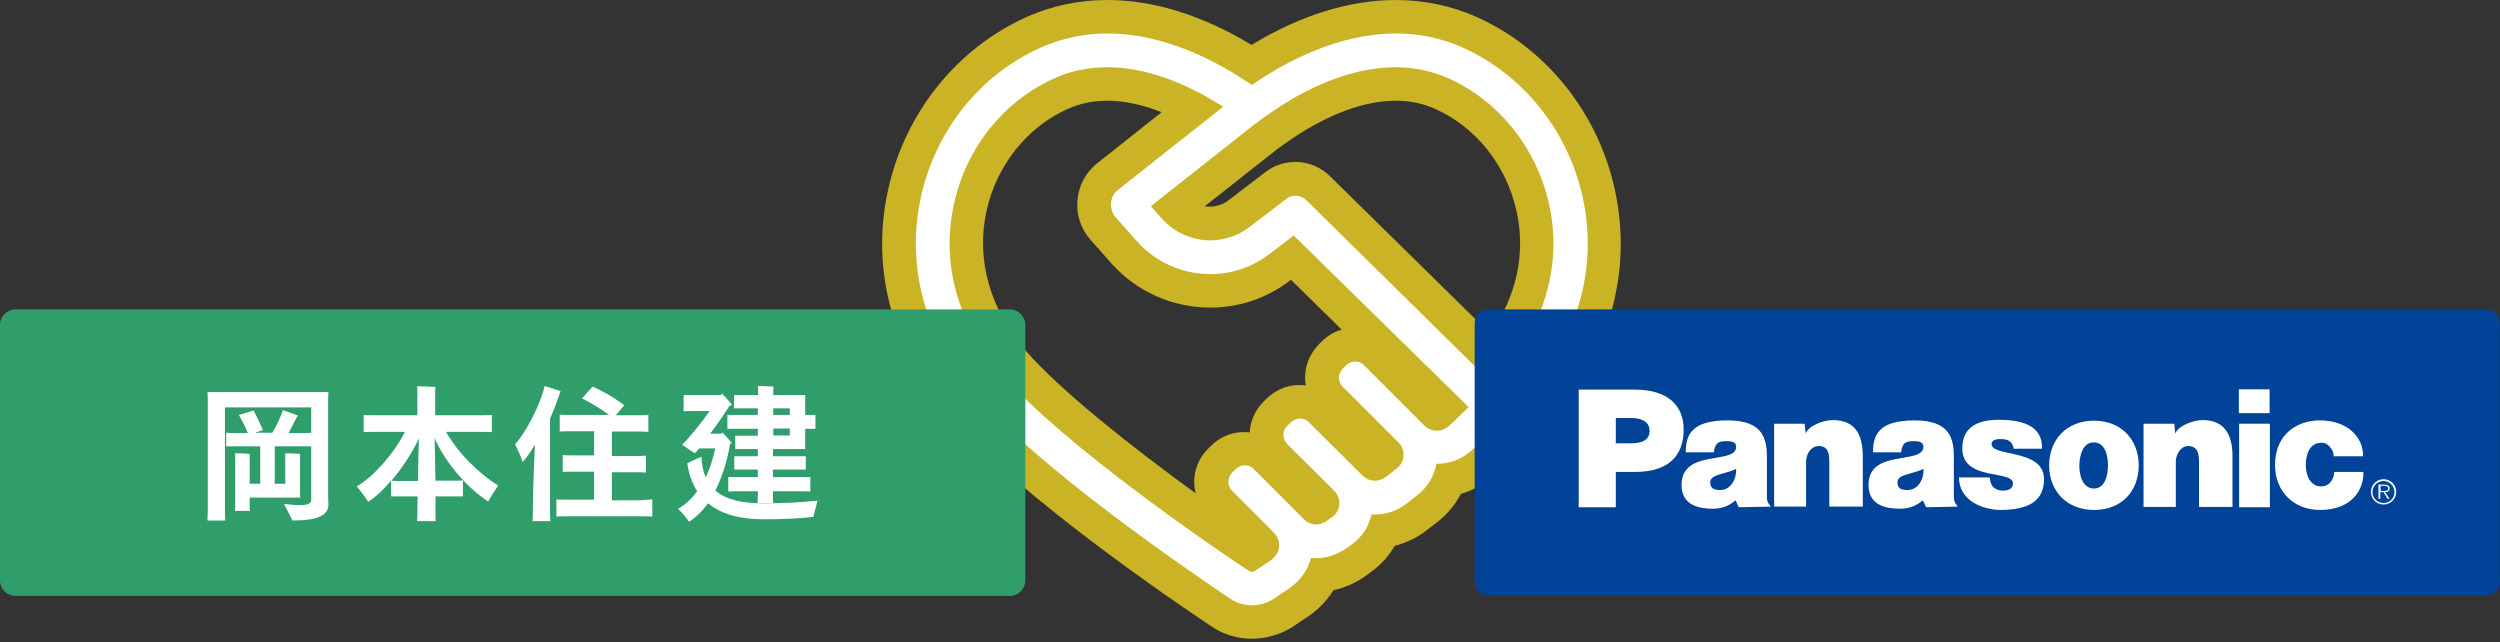 <svg enable-background="new 0 0 829 213" height="213" viewBox="0 0 829 213" width="829" xmlns="http://www.w3.org/2000/svg"><rect x="0" y="0" width="829" height="213" fill="#333333" stroke="none"/><path d="m415.1 211.8c-4.8 0-9.4-1.4-13.4-4.1-14.6-9.7-64-43.6-86.5-69.3-19.2-22-26.6-48.8-20.7-75.5 5.6-25.5 22.8-46.9 46-57.3 8.3-3.7 17.3-5.6 26.7-5.6 15.3 0 31.7 5.1 47.8 14.9 16.1-9.8 32.5-14.9 47.8-14.9 9.4 0 18.4 1.9 26.8 5.6 23.2 10.4 40.4 31.9 45.9 57.4 5.8 26.7-1.5 53.5-20.7 75.5-2.1 2.4-4.4 4.9-7 7.5-.1.1-6.2 6-6.3 6-2.1 2-4.4 4-6.6 6-3.1 2.7-6.6 4.6-10.5 5.8-1.8 3.5-4.4 6.6-7.5 9.1-1.3 1-2.6 2-3.9 3-3.1 2.4-6.7 4.1-10.5 5.1-2 3.4-4.6 6.3-7.8 8.6l-1.6 1.2c-3.3 2.4-7.1 4.1-10.9 4.9-2.1 3.3-4.8 6.2-8.1 8.5-2.8 1.9-4.7 3.1-5.8 3.9-4 2.4-8.6 3.7-13.2 3.7zm-47.9-178.4c-4.7 0-9.1.9-13.1 2.7-13.6 6.1-23.7 18.8-27 34-3.5 16.1 1.2 32.6 13.2 46.4 11.5 13.1 34.3 31.2 56.2 47.1-.3-1.2-.5-2.5-.5-3.8 0-4.1 1.6-8 4.5-10.9l1-1c2.7-2.7 6.3-4.4 10.1-4.6h1c.6 0 1.2 0 1.8.1.2-3.8 1.8-7.4 4.5-10.1l1-1c2.7-2.7 6.3-4.4 10.1-4.6h1c.7 0 1.4 0 2 .1-.2-1.2-.3-2.4-.2-3.6.2-3.8 1.9-7.3 4.6-10.1l.8-.8c1.9-1.9 4.2-3.3 6.7-4l-16.8-16.5-.3.2c-7.7 5.9-16.8 9-26.5 9-12.5 0-24.4-5.3-32.7-14.6l-7-7.9c-3.2-3.6-4.8-8.4-4.3-13.2.4-4.8 2.8-9.2 6.6-12.2l21.3-16.9c-6.4-2.5-12.5-3.8-18-3.8zm127 77.3c8.7-12.5 11.8-26.7 8.7-40.6-3.3-15.2-13.4-27.9-27-34-4-1.8-8.4-2.7-13.1-2.7-10.2 0-22 4.3-34.1 12.4-1.9 1.3-3.9 2.7-5.8 4.1l-.2.2-23.2 18.3c.6.1 1.1.1 1.7.1 2.3 0 4.4-.7 6.2-2.1l12.3-9.4c2.9-2.2 6.3-3.3 9.9-3.3 4.4 0 8.6 1.8 11.6 4.9z" fill="#cab324"/><path d="m415.1 200.7c-2.6 0-5.1-.8-7.2-2.2-14.3-9.6-62.7-42.7-84.3-67.4-16.8-19.2-23.3-42.6-18.2-65.8 4.8-22 19.6-40.6 39.7-49.5 6.9-3.1 14.3-4.7 22.2-4.7 15 0 31.5 5.9 47.7 17l.1.1c16.2-11.2 32.8-17.1 47.8-17.1 7.8 0 15.3 1.6 22.2 4.7 20 9 34.8 27.5 39.7 49.5 5.1 23.2-1.4 46.6-18.2 65.8-1.9 2.2-4.1 4.5-6.5 7l-6 5.7c-2.1 1.9-4.2 3.8-6.4 5.8-3.1 2.7-7.1 4.2-11.2 4.2-.1 0-.1 0-.2 0-.7 4-2.9 7.7-6.2 10.3-1.3 1-2.5 2-3.8 3-3 2.3-6.6 3.5-10.4 3.5-.4 0-.7 0-1.1 0-.9 4-3.2 7.6-6.6 10-.5.4-1.1.8-1.6 1.1-2.8 2-6.2 3.3-9.7 3.4-.7 0-1.5 0-2.2-.1-1 4-3.5 7.5-6.9 9.9-2.7 1.8-4.5 3-5.6 3.8-2.2 1.3-4.6 2-7.1 2zm-47.9-178.4c-6.3 0-12.2 1.2-17.6 3.7-16.8 7.5-29.3 23.1-33.3 41.8-4.3 19.7 1.3 39.6 15.7 56.1 21.2 24.3 72.1 58.8 82.1 65.4.3.2.6.3 1 .3s.7-.1 1-.3c1.5-1 3.4-2.2 5.4-3.6 1.1-.8 2-1.9 2.4-3.2.6-2.1.1-4.3-1.4-5.8l-13.9-13.9c-1.7-1.7-1.7-4.4 0-6.1l1-1c.8-.8 1.8-1.3 2.9-1.4 1.3-.1 2.5.4 3.3 1.3l16.6 16.6c1.2 1.2 2.7 1.8 4.4 1.7 1.2-.1 2.3-.5 3.2-1.2.5-.4 1-.8 1.6-1.1 1.1-.8 1.9-1.8 2.3-3.1.6-2.1 0-4.3-1.5-5.8l-15.4-15.3c-.8-.8-1.3-1.8-1.4-2.9-.1-1.3.4-2.5 1.3-3.3l1-1c.8-.8 1.8-1.3 2.9-1.4 1.3-.1 2.5.4 3.3 1.3l17.6 17.5c1.1 1.1 2.5 1.8 4.1 1.8 1.4 0 2.6-.4 3.7-1.2 1.2-.9 2.4-1.9 3.6-2.8 1-.8 1.8-1.8 2.1-3 .6-2.1 0-4.3-1.5-5.7l-18.4-18.4c-.9-.9-1.3-2.1-1.3-3.3.1-1.1.6-2.1 1.4-2.9l.8-.8c.8-.8 1.8-1.3 2.9-1.4 1.3-.1 2.5.4 3.3 1.3l19.9 19.9c1.2 1.2 2.9 1.8 4.7 1.7 1.3-.1 2.4-.7 3.4-1.5 1.5-1.3 5.1-4.9 6.6-6.3l-58-56.9-8 6.1c-5.7 4.4-12.5 6.7-19.7 6.7-9.3 0-18.2-4-24.3-10.9l-7-7.9c-2.4-2.7-2.1-7 .8-9.2l34.8-27.5c-13.4-8.6-26.6-13.1-38.4-13.1zm62.4 42.6c1.4 0 2.7.6 3.7 1.6l61.6 60.7c1.9-2 1.6-1.6 3.1-3.3 14.4-16.5 20-36.4 15.7-56.1-4.1-18.6-16.5-34.2-33.3-41.8-5.4-2.4-11.4-3.7-17.6-3.7-12.4 0-26.4 4.9-40.3 14.3-2.1 1.4-4.2 2.9-6.3 4.5l-.3.2-34.3 27.1 3.7 4.1c4 4.5 9.9 7.2 16 7.2 4.7 0 9.2-1.5 13-4.4l12.3-9.4c.8-.7 1.9-1 3-1z" fill="#fff"/><path d="m340 192.4c0 2.9-2.3 5.2-5.2 5.2h-329.6c-2.9 0-5.2-2.3-5.2-5.2v-84.6c0-2.9 2.3-5.2 5.2-5.2h329.6c2.9 0 5.2 2.3 5.2 5.2z" fill="#309e6b"/><path d="m829 192.8c0 2.6-2.1 4.7-4.7 4.7h-330.6c-2.6 0-4.7-2.1-4.7-4.7v-85.5c0-2.6 2.1-4.7 4.7-4.7h330.5c2.6 0 4.7 2.1 4.7 4.7v85.5z" fill="#004398"/><g fill="#fff"><path d="m108.8 163.6c0 .7.1 3 .1 3.6 0 3.5-3 5.4-11.9 5.4l-2.8-5.5c1 .1 3.3.4 5.3.4 2.7 0 3.7-.6 3.7-1.7v-2.2-15.6c-1 0-1.9 0-3.2 0h-8.9v12.4h3.5v-8.7c0-.4 0-.9 0-1.4 1 0 3.9.1 4.9.2v1.2 11.7c0 .6 0 1.1.1 1.6h-16.8v2.5c0 .7 0 1.3.1 1.9h-5c.1-.5.1-1.2.1-1.9v-15.6c0-.5 0-1.1-.1-1.6 1 0 4 .1 4.9.2v1.4 8.5h3.5v-12.4h-8.1c-1.2 0-2.2 0-3.2 0v-4.5c.9.1 2 .1 3.2.1h4c-.8-2-2-4.3-3-6l4.9-1.5c.8 1.6 2.2 4.4 3.1 6.5l-2.7.9h5.8c1.4-2.3 3-5.7 3.5-7.5l5 1.8c-.1.2-.4.5-.5.7-.7 1.4-1.6 3.3-2.6 5.1h4.3c1.3 0 2.2 0 3.2-.1v-8.4h-28.6v34.3c0 1.1 0 2.3.1 3.2h-5.9c0-.9.1-2.2.1-3.2v-37.7c0-.3-.1-1.2-.1-1.7h40.1c0 1-.1 1.9-.1 2.8z"/><path d="m165.2 161c-1.1 1.6-2.7 4.1-3.3 5.3-6.5-4.2-13.8-12.1-17.8-21 .1 2.5.2 8.6.3 14.1h6.1c1.1 0 2.1 0 3-.1v5.3c-.8 0-1.9 0-3 0h-6.1v5.6c0 .9 0 1.9.1 2.6h-6.2c0-.7.1-1.7.1-2.6 0-.6 0-2.8.1-5.6h-5.8c-1.2 0-2.2 0-3 0v-5.2c-2.5 2.9-5.1 5.4-7.6 7-.6-1.1-2.5-3.6-3.8-5.1 5.5-3.2 12.3-10.8 16-18.1h-9.1c-1.9 0-3.4 0-4.6.1v-5.7c1.2.1 2.7.1 4.6.1h13.2v-8c0-.3 0-1.1-.1-1.6 1.3 0 4.9.1 6.1.2-.1.4-.1 1-.1 1.4v8h14.2c1.9 0 3.4 0 4.6-.1v5.7c-1.2-.1-2.7-.1-4.6-.1h-10.6c4.1 7.3 11.5 14.3 17.3 17.8zm-26.6-1.5c.1-5.5.2-11.5.3-14.1-2.3 4.9-5.6 9.9-9.1 14 .9.1 1.9.1 3 .1z"/><path d="m182.4 169.8c0 1 0 2.1.1 3h-5.9c0-.9.1-2 .1-3 0-4.9.3-14.7.7-22.4-1.4 2.4-2.8 4.4-4.1 5.8-.4-1.5-1.7-4.3-2.5-5.9 3.6-3.8 8.6-13.6 9.8-19.3 1.8.6 3.5 1.1 5.3 1.7-.1.1-.1.3-.2.5-1 3-2.1 5.9-3.3 8.6zm33.9-4.2v5.7c-1-.1-2.2-.1-3.7-.1h-24.4c-1.4 0-2.7 0-3.7.1v-5.7c1 .1 2.3.1 3.7.1h8.8v-9.3h-7c-1.3 0-2.4 0-3.4.1v-5.6c.9.1 2.1.1 3.4.1h7v-8h-7.9c-1.4 0-2.5 0-3.5.1v-5.6c1 .1 2.1.1 3.5.1h12.9c-2.8-2.1-6.6-4.3-9-5.5l3.5-3.9c2.7 1.1 7.2 3.6 10.5 6.2-.7.8-1.8 2.1-2.8 3.3h7.3c1.4 0 2.5 0 3.5-.1v5.6c-1-.1-2.1-.1-3.5-.1h-8.6v8.1h7.9c1.3 0 2.4 0 3.4-.1v5.6c-1-.1-2.1-.1-3.4-.1h-7.9v9.3h9.7c1.5-.2 2.7-.2 3.7-.3z"/><path d="m271.1 166c-.4 1.6-1.1 4.3-1.4 5.4-4.2.5-9.9.8-16.5.8-8.2 0-14.3-1.9-18.4-5.3-1.9 2.5-3.9 4.6-6.3 6.1-.6-1-2.4-3-3.6-4.3 2.3-1.3 4.4-3.3 6.3-5.8-1.7-2.6-2.8-5.8-3.3-9.3 1.1-.5 3.3-1.6 4.7-2.1.1 2.7.6 4.9 1.4 6.8 1.4-2.8 2.4-6.1 3.2-9.6h-5.4c-.5.6-1 1.2-1.4 1.6l-4.2-2.8c2.7-2.7 6.7-7.7 9.1-11.2h-6.5c-.7 0-1.4 0-2.1.1v-5.4h2.1 10.3c.1-.2.2-.4.3-.5.7.7 2.1 2.2 3.3 3.7-.2.1-.5.3-.9.5-1.4 2.3-3.9 5.9-6.3 9.1h3.7l.3-.4c.7.6 2 2.1 3.2 3.5-.1.1-.3.2-.6.3-1 5.9-2.7 11.1-4.9 15.5 3.9 3.3 9.6 4.2 15.9 4.2 7.3 0 12.7-.3 18-.9zm-25-30.6c-1 0-1.9 0-2.7 0v-4.4h2.7 5.3v-.8c0-.7 0-1.6-.1-2.2 1.1 0 4.1.1 5.2.2-.1.6-.1 1.4-.1 2v.8h10.6v1.8 4.8h1.9 1.5v4.6c-.5 0-1 0-1.5 0h-1.9v4.9 1.8h-10.7v2.4h8.1 2.8v4.4c-.8 0-1.8 0-2.8 0h-8.1v2.5h9.3 3.1v4.8c-.9-.1-2-.1-3.1-.1h-9.3v1c0 1 0 2.1.1 2.9h-5.2c0-.9.1-1.9.1-2.9v-1h-6.6c-1.3 0-2.3 0-3.2.1v-4.8h3.2 6.6v-2.5h-4.9c-1.2 0-2.1 0-2.9 0v-4.4h2.9 4.9v-2.4h-4.9c-1 0-1.8 0-2.6 0v-4.4h2.6 4.9v-2.3h-7.3c-1.1 0-2 0-2.8 0v-4.6h2.8 7.3v-2.2zm10.3 0v2.2h5.5v-2.2zm5.5 9v-2.3h-5.5v2.3z"/><path clip-rule="evenodd" d="m588.4 140.5h10l.4 3.3c.8-2.6 5.8-4.5 8.9-4.5 7.2 0 10 4.4 10 12.1v16.6h-11.1v-14.9c0-3-.6-5.2-3.5-5.2-2.8 0-4.2 3-4.2 5.1v15h-10.6v-27.5z" fill-rule="evenodd"/><path clip-rule="evenodd" d="m523.5 168.2v-39h18.6c11.1 0 16.2 5.4 16.2 13.2 0 8.4-4.6 14.1-16.2 14.1h-6.3v11.7zm17.3-21.2c3 0 6.2-.7 6.2-4.1 0-3.5-3.4-4.3-6.2-4.3h-5v8.4z" fill-rule="evenodd"/><path clip-rule="evenodd" d="m710.9 140.5h10.1l.3 3.3c.9-2.6 6-4.5 9-4.5 7.1 0 10 4.4 10 12.1v16.7h-11.1v-15c0-3-.7-5.2-3.6-5.2-2.6 0-4.1 3-4.1 5.1v15.1h-10.7v-27.6z" fill-rule="evenodd"/><path clip-rule="evenodd" d="m659.8 158.3c0 1.1.6 2.8 1.2 3.3.8.6 1.8 1.1 3 1.1 2 0 3.5-.6 3.5-2.4.1-4.6-16.8-.6-16.8-11.6 0-7.7 6-9.5 12.1-9.5 6.2 0 14.7 1.2 14.3 9.6h-9.4c0-.8-.3-1.3-.8-2-.7-.8-1.4-1.1-2.9-1.2-1.9-.1-3.6.2-3.6 1.7.1 4.3 17.4 1.4 17.4 11.6 0 7.1-5 10.2-14.5 10.2-6.1-.1-13.7-3.2-13.7-10.8z" fill-rule="evenodd"/><path clip-rule="evenodd" d="m773.8 151.2c0-.7 0-1.5-.9-2.6-.4-.6-1.4-1.8-3-1.8-4.2 0-5.3 4.1-5.3 7.4 0 3.9 1.8 7.1 5.1 7.1 2.9 0 4.3-2.6 4.3-4.8h9.7c.2 5.7-3.7 12.6-14.4 12.6-8.7 0-14.9-6.1-14.9-14.9 0-10.7 7.9-14.8 14.8-14.8 9.3 0 14.5 5.6 14.4 11.9h-9.8z" fill-rule="evenodd"/><path clip-rule="evenodd" d="m576.6 168.2-1.1-2.3c-2.1 1.8-4.3 2.8-7.8 2.8-3.4-.1-10.1-.6-10.1-7.9 0-12.1 18.1-6.6 18.1-12.6 0-2-2.2-1.9-3.4-1.9-2.2 0-3.6.4-4 3.7h-9.3c0-5.7 1.8-10.6 13.9-10.6 11.8 0 13 6.2 13 12.2v12.6c0 1.7.1 2.4 1.2 3.6v.2zm-.9-12.7c-3.7 1.8-8.5 1.7-8.6 4.4 0 1.8 1 2.6 3.2 2.6 3.6.1 5.6-3.7 5.4-7zm63 12.7-1.1-2.3c-2.1 1.8-4.4 2.8-7.8 2.8-3.5-.1-10.2-.6-10.2-7.9 0-12.1 18.1-6.6 18.2-12.6 0-2-2.3-1.9-3.4-1.9-2.3 0-3.6.4-4 3.7h-9.3c0-5.7 1.7-10.6 13.9-10.6 11.7 0 12.9 6.2 12.9 12.2v12.6c0 1.7.1 2.4 1.2 3.6v.2zm-.9-12.7c-3.7 1.8-8.6 1.7-8.6 4.4 0 1.8.9 2.6 3.2 2.6 3.6.1 5.7-3.7 5.4-7z" fill-rule="evenodd"/><path clip-rule="evenodd" d="m752.7 168.2v-27.7h-10.2v27.7zm-10.3-31.2h10.2v-7.9h-10.2z" fill-rule="evenodd"/><path clip-rule="evenodd" d="m694.4 139.5c9.1 0 14.8 6.4 14.8 14.8 0 8.5-5.6 14.8-14.8 14.8-9.1 0-14.9-6.3-14.9-14.8 0-8.4 5.7-14.8 14.9-14.8zm-4.9 14.8c0 3.4 1.1 7.6 4.8 7.7 3.7 0 4.7-4.3 4.7-7.7 0-3.3-1-7.6-4.7-7.6s-4.7 4.3-4.8 7.6z" fill-rule="evenodd"/><path clip-rule="evenodd" d="m790.2 162.8c.7 0 1.7.1 1.7-.8 0-.8-.7-.9-1.2-.9h-1.3v1.7zm2.2 2.6h-.7l-1.3-2.2h-1.1v2.2h-.6v-4.7h2c.9 0 1.7.3 1.7 1.3 0 .9-.6 1.2-1.5 1.2zm1.6-2.2c0-2.1-1.7-3.7-3.6-3.7-2.1 0-3.7 1.7-3.7 3.7s1.7 3.6 3.7 3.6 3.6-1.6 3.6-3.6zm-7.8-.1c0-2.3 1.9-4.2 4.2-4.2s4.2 1.9 4.2 4.2-1.9 4.2-4.2 4.2c-2.4 0-4.2-1.9-4.2-4.2z" fill-rule="evenodd"/></g></svg>